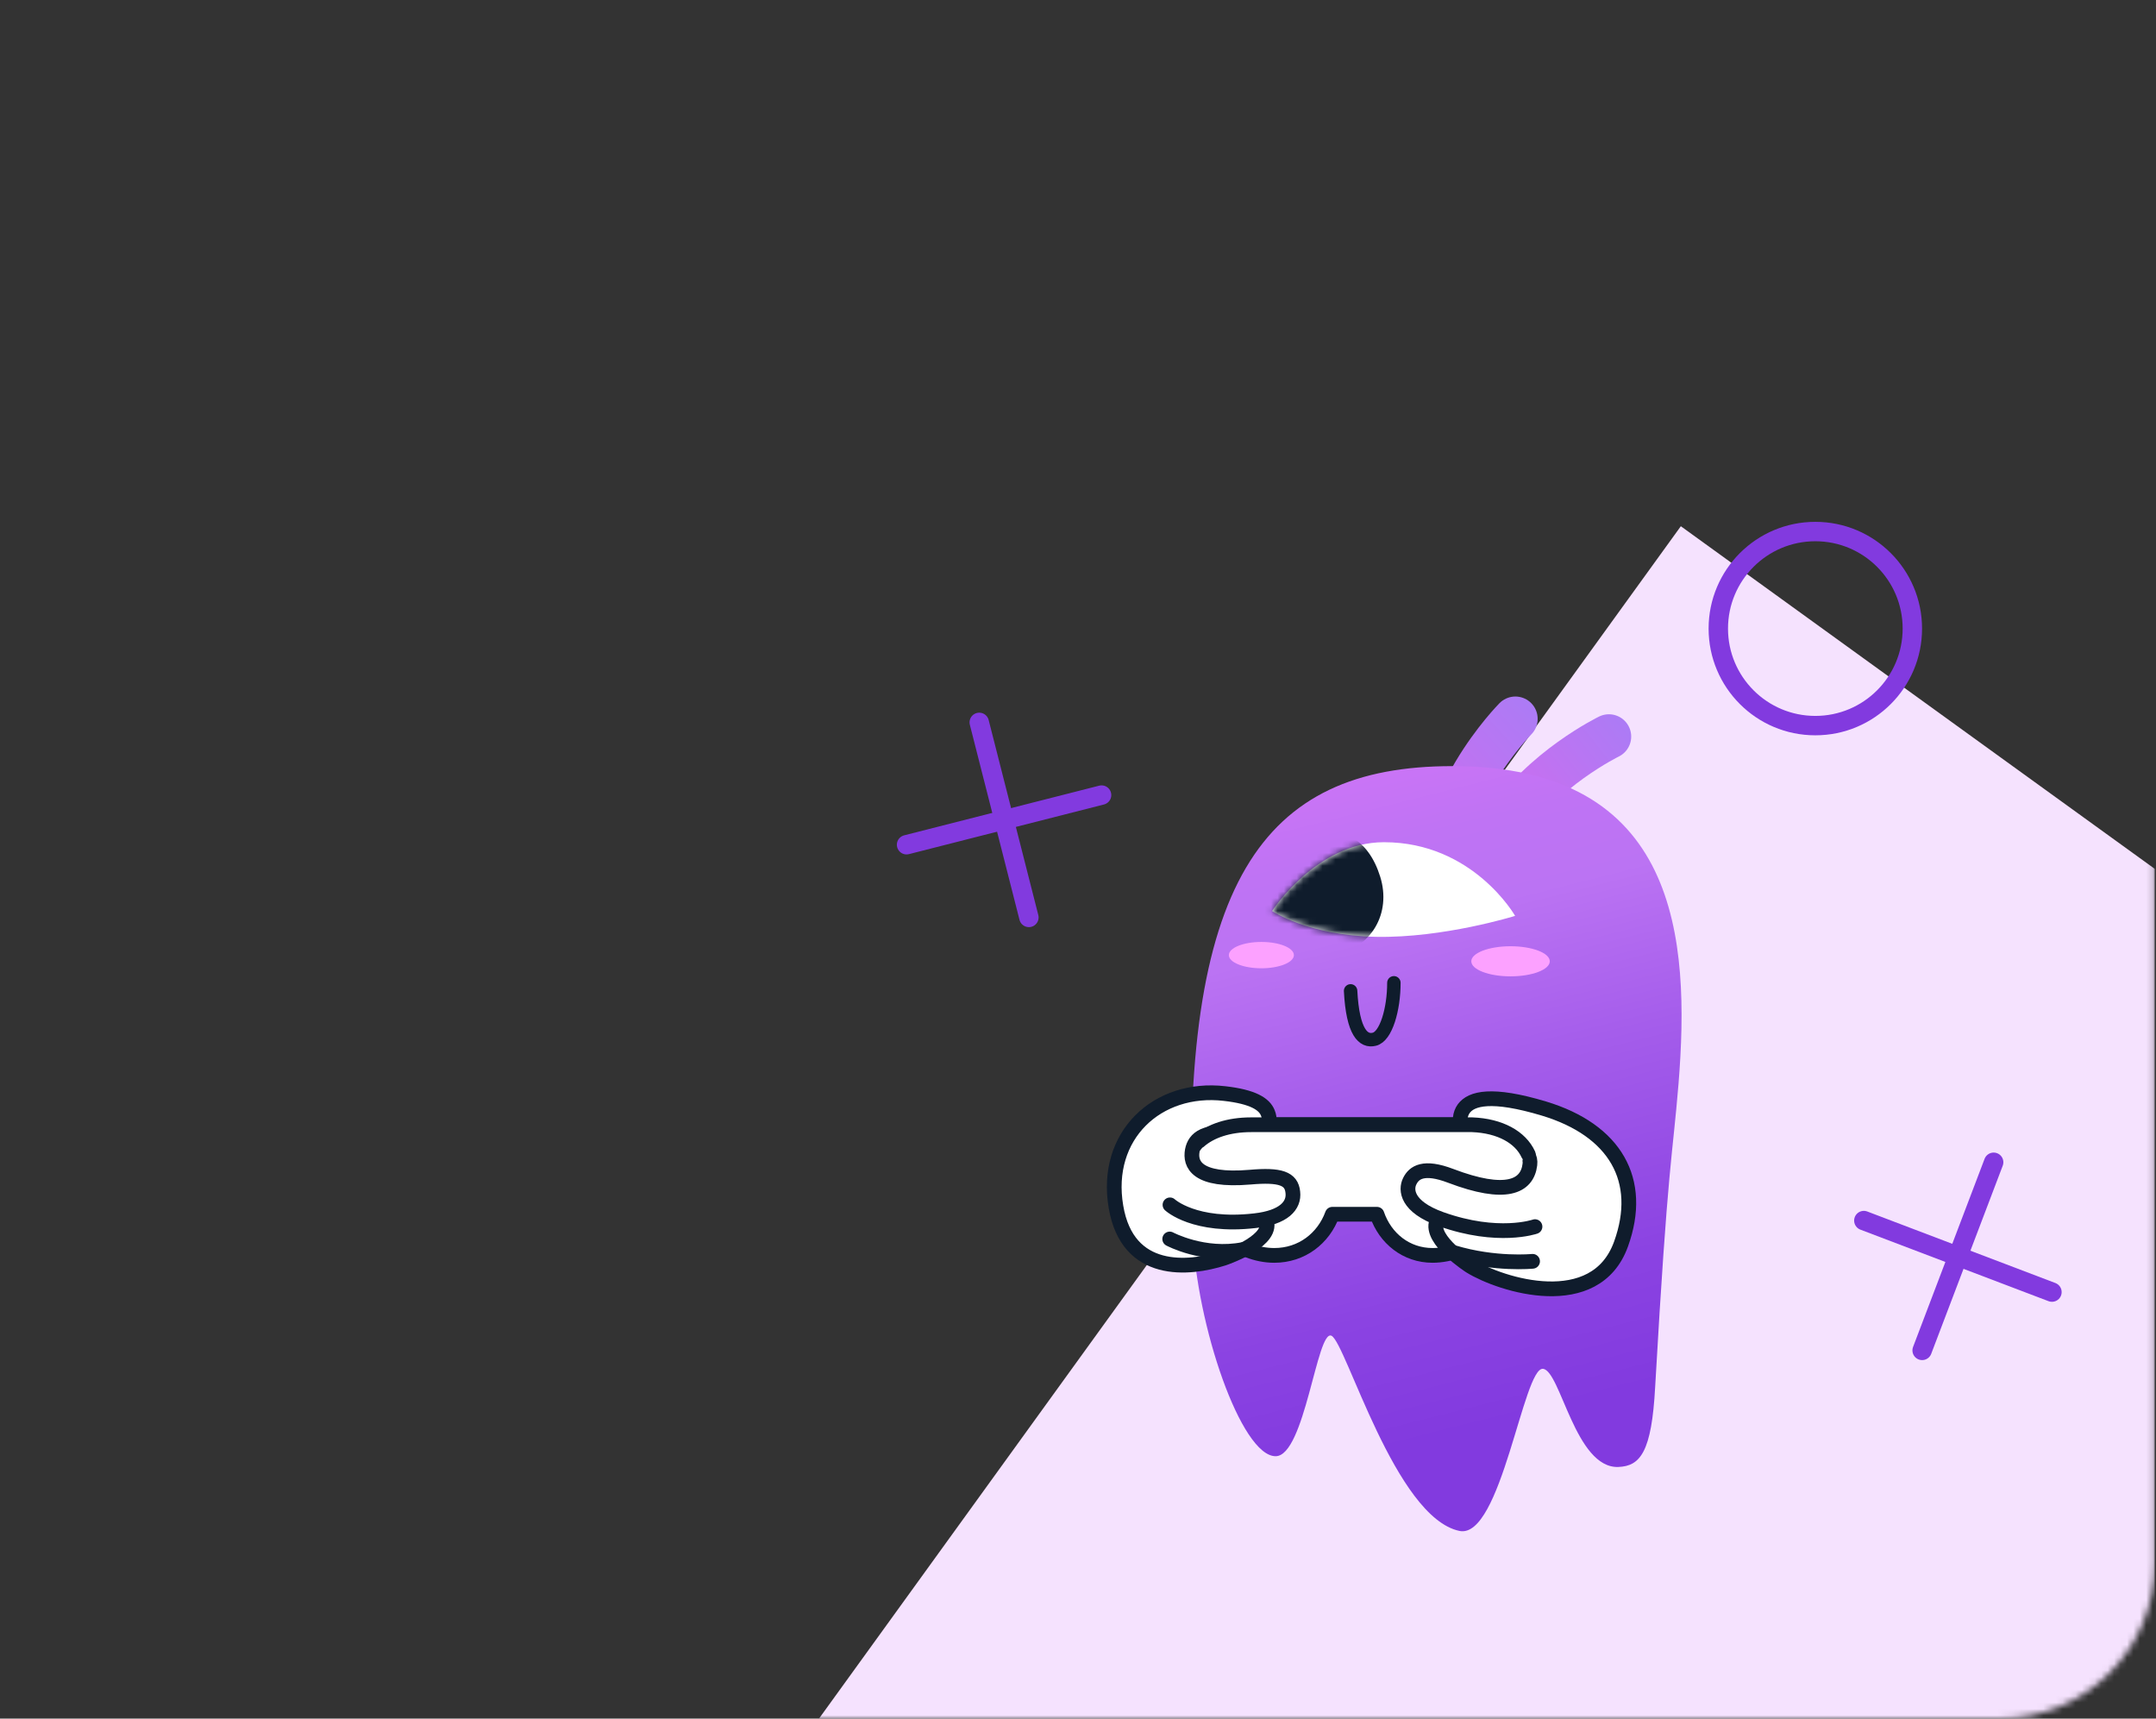 <?xml version="1.0" encoding="UTF-8"?> <svg xmlns="http://www.w3.org/2000/svg" width="335" height="267" viewBox="0 0 335 267" fill="none"><rect x="0" y="0" width="335" height="267" fill="#333333" stroke="none"/><g clip-path="url(#clip0_1_124)"><mask id="mask0_1_124" style="mask-type:alpha" maskUnits="userSpaceOnUse" x="0" y="0" width="335" height="267"><path d="M310.71 0.671H24.28C10.959 0.671 0.16 11.47 0.16 24.791V242.88C0.16 256.201 10.959 267 24.28 267H310.71C324.031 267 334.83 256.201 334.83 242.88V24.791C334.83 11.47 324.031 0.671 310.71 0.671Z" fill="white"></path></mask><g mask="url(#mask0_1_124)"><path d="M261.168 81.754L112.244 287.766L245.955 384.424L394.879 178.412L261.168 81.754Z" fill="#F5E2FE"></path><path d="M249.994 114.431C249.994 114.431 239.594 119.485 233.998 128.297" stroke="url(#paint0_linear_1_124)" stroke-width="6.926" stroke-miterlimit="10" stroke-linecap="round"></path><path d="M235.459 111.674C235.459 111.674 222.261 124.997 224.642 138.738" stroke="url(#paint1_linear_1_124)" stroke-width="6.926" stroke-miterlimit="10" stroke-linecap="round"></path><path d="M257.177 215.501C259.182 180.251 259.85 180.084 260.811 168.349C262.607 145.963 260.935 119.025 225.644 119.025C196.033 119.025 183.211 137.109 185.3 191.319C185.885 205.936 192.86 226.235 198.205 226.235C202.757 226.235 204.636 206.397 206.893 207.524C209.148 208.652 216.79 235.757 226.772 237.845C233.246 239.181 236.712 212.285 239.761 212.661C242.476 212.953 244.773 228.155 251.455 227.905C254.88 227.779 256.634 225.566 257.177 215.501Z" fill="url(#paint2_linear_1_124)"></path><path d="M209.857 153.941C210.192 160.455 211.862 161.875 213.533 161.458C215.371 161.04 216.582 156.78 216.582 152.688" stroke="#0F1C2C" stroke-width="2.088" stroke-miterlimit="10" stroke-linecap="round" stroke-linejoin="round"></path><path d="M197.663 141.536C197.663 141.536 203.259 145.336 213.784 145.545C224.309 145.754 235.418 142.288 235.418 142.288C235.418 142.288 228.902 130.844 215.037 130.844C204.554 130.844 197.663 141.536 197.663 141.536Z" fill="white"></path><mask id="mask1_1_124" style="mask-type:luminance" maskUnits="userSpaceOnUse" x="197" y="130" width="39" height="16"><path d="M197.665 141.535C197.665 141.535 203.261 145.336 213.786 145.544C224.311 145.753 235.42 142.287 235.42 142.287C235.42 142.287 230.115 130.843 215.038 130.843C204.556 130.843 197.665 141.535 197.665 141.535Z" fill="white"></path></mask><g mask="url(#mask1_1_124)"><path d="M214.452 136.189C216.248 141.911 213.032 147.34 207.311 148.301C201.547 149.262 197.538 147.006 195.742 141.242C193.946 135.479 197.162 130.091 202.884 129.131C208.605 128.17 212.656 130.426 214.452 136.189Z" fill="#0F1C2C"></path></g><path d="M195.991 150.432C193.2 150.432 190.938 149.516 190.938 148.386C190.938 147.255 193.2 146.339 195.991 146.339C198.783 146.339 201.045 147.255 201.045 148.386C201.045 149.516 198.783 150.432 195.991 150.432Z" fill="#FCA1FF"></path><path d="M234.707 151.685C231.34 151.685 228.61 150.637 228.61 149.346C228.61 148.053 231.34 147.006 234.707 147.006C238.075 147.006 240.805 148.053 240.805 149.346C240.805 150.637 238.075 151.685 234.707 151.685Z" fill="#FCA1FF"></path><path d="M194.405 174.739H228.736C235.752 174.99 239.553 179.417 237.34 184.887C235.042 190.484 228.861 195.037 223.473 195.037C219.38 195.037 216.123 192.406 214.828 188.646H207.895C206.517 192.406 203.134 195.037 198.874 195.037C193.319 195.037 186.971 190.484 184.674 184.887C182.418 179.291 186.762 174.739 194.405 174.739Z" fill="white"></path><path d="M194.405 174.739H228.736C235.752 174.99 239.553 179.417 237.34 184.887C235.042 190.484 227.984 195.037 222.596 195.037C218.504 195.037 215.245 192.406 213.951 188.646H207.018C205.639 192.406 202.256 195.037 197.996 195.037C192.441 195.037 186.971 190.484 184.674 184.887C182.418 179.291 186.762 174.739 194.405 174.739Z" stroke="#0F1C2C" stroke-width="2.289" stroke-miterlimit="10" stroke-linecap="round" stroke-linejoin="round"></path><path d="M223.222 189.774C222.094 192.656 228.443 196.707 228.443 196.707C233.246 199.672 247.905 204.266 251.873 193.282C255.465 183.343 250.954 175.574 239.928 172.233C231.743 169.769 228.61 170.646 227.441 172.233C226.23 173.903 226.814 177.036 231.158 177.329C235.292 177.62 238.007 178.623 237.715 180.92C237.297 184.387 233.956 185.932 225.394 182.674C221.218 181.087 219.715 182.132 219.046 183.509C218.378 184.846 218.545 187.477 223.89 189.398C232.787 192.573 238.508 190.568 238.508 190.568" fill="white"></path><path d="M223.222 189.774C222.094 192.656 228.443 196.707 228.443 196.707C233.246 199.672 247.905 204.266 251.873 193.282C255.465 183.343 250.954 175.574 239.928 172.233C231.743 169.769 228.61 170.646 227.441 172.233C226.23 173.903 226.814 177.036 231.158 177.329C235.292 177.62 238.007 178.623 237.715 180.92C237.297 184.387 233.956 185.932 225.394 182.674C221.218 181.087 219.715 182.132 219.046 183.509C218.378 184.846 218.545 187.477 223.89 189.398C232.787 192.573 238.508 190.568 238.508 190.568" stroke="#0F1C2C" stroke-width="2.289" stroke-miterlimit="10" stroke-linecap="round" stroke-linejoin="round"></path><path d="M238.132 195.956C238.132 195.956 232.285 196.54 225.812 194.577L238.132 195.956Z" fill="white"></path><path d="M238.132 195.956C238.132 195.956 232.285 196.54 225.812 194.577" stroke="#0F1C2C" stroke-width="2.289" stroke-miterlimit="10" stroke-linecap="round"></path><path d="M196.87 190.066C197.287 193.114 190.104 195.495 190.104 195.495C184.716 197.208 175.193 198.169 173.397 187.476C171.518 176.409 179.83 168.682 190.271 169.893C194.698 170.395 196.452 171.523 196.994 172.9C197.788 174.822 196.494 176.618 192.15 176.116C187.264 175.532 185.635 176.785 185.259 178.748C184.883 180.836 185.885 183.593 194.238 182.882C198.957 182.465 200.67 183.091 200.879 185.221C201.129 187.309 199.459 189.147 194.99 189.648C185.592 190.734 181.792 187.184 181.792 187.184" fill="white"></path><path d="M196.87 190.066C197.287 193.114 190.104 195.495 190.104 195.495C184.716 197.208 175.193 198.169 173.397 187.476C171.518 176.409 179.83 168.682 190.271 169.893C194.698 170.395 196.452 171.523 196.994 172.9C197.788 174.822 196.494 176.618 192.15 176.116C187.264 175.532 185.635 176.785 185.259 178.748C184.883 180.836 185.885 183.593 194.238 182.882C198.957 182.465 200.67 183.091 200.879 185.221C201.129 187.309 199.459 189.147 194.99 189.648C185.592 190.734 181.792 187.184 181.792 187.184" stroke="#0F1C2C" stroke-width="2.289" stroke-miterlimit="10" stroke-linecap="round" stroke-linejoin="round"></path><path d="M181.75 192.488C181.75 192.488 187.055 195.328 193.193 194.117L181.75 192.488Z" fill="white"></path><path d="M181.75 192.488C181.75 192.488 187.055 195.328 193.193 194.117" stroke="#0F1C2C" stroke-width="2.289" stroke-miterlimit="10" stroke-linecap="round"></path><path d="M186.761 176.91C188.557 175.574 191.188 174.739 194.404 174.739H228.735C232.41 174.864 235.209 176.159 236.712 178.122C236.837 178.289 236.963 178.456 237.046 178.623L236.253 181.338L223.89 178.623L186.761 179.333V176.91Z" fill="white"></path><path d="M186.302 177.286C188.098 175.699 190.896 174.739 194.404 174.739H228.735C233.119 174.905 236.252 176.701 237.463 179.333" stroke="#0F1C2C" stroke-width="2.289" stroke-miterlimit="10" stroke-linecap="round" stroke-linejoin="round"></path><path d="M282.067 112.73C290.393 112.73 297.142 105.981 297.142 97.655C297.142 89.329 290.393 82.58 282.067 82.58C273.741 82.58 266.991 89.329 266.991 97.655C266.991 105.981 273.741 112.73 282.067 112.73Z" stroke="#823ADF" stroke-width="3.015"></path><path d="M152.156 112.228L159.87 142.53" stroke="#823ADF" stroke-width="3.015" stroke-linecap="round"></path><path d="M171.164 123.522L140.862 131.236" stroke="#823ADF" stroke-width="3.015" stroke-linecap="round"></path><path d="M309.775 180.569L298.662 209.796" stroke="#823ADF" stroke-width="3.015" stroke-linecap="round"></path><path d="M318.832 200.739L289.604 189.626" stroke="#823ADF" stroke-width="3.015" stroke-linecap="round"></path></g></g><defs><linearGradient id="paint0_linear_1_124" x1="230.738" y1="129.969" x2="252.705" y2="112.477" gradientUnits="userSpaceOnUse"><stop offset="0.2" stop-color="#CC6DEF"></stop><stop offset="1" stop-color="#AC7BF5"></stop></linearGradient><linearGradient id="paint1_linear_1_124" x1="218.163" y1="136.546" x2="242.58" y2="114.045" gradientUnits="userSpaceOnUse"><stop offset="0.2" stop-color="#CC6DEF"></stop><stop offset="1" stop-color="#AC7BF5"></stop></linearGradient><linearGradient id="paint2_linear_1_124" x1="204.21" y1="97.635" x2="235.267" y2="220.484" gradientUnits="userSpaceOnUse"><stop stop-color="#FA76FF"></stop><stop offset="0.006" stop-color="#F876FF"></stop><stop offset="0.095" stop-color="#DD75FA"></stop><stop offset="0.186" stop-color="#CA74F6"></stop><stop offset="0.279" stop-color="#BF73F4"></stop><stop offset="0.377" stop-color="#BB73F3"></stop><stop offset="0.571" stop-color="#A55DEB"></stop><stop offset="0.838" stop-color="#8B43E2"></stop><stop offset="1" stop-color="#823ADF"></stop></linearGradient><clipPath id="clip0_1_124"><rect width="334.67" height="266.329" fill="white" transform="translate(0.16 0.671)"></rect></clipPath></defs></svg> 